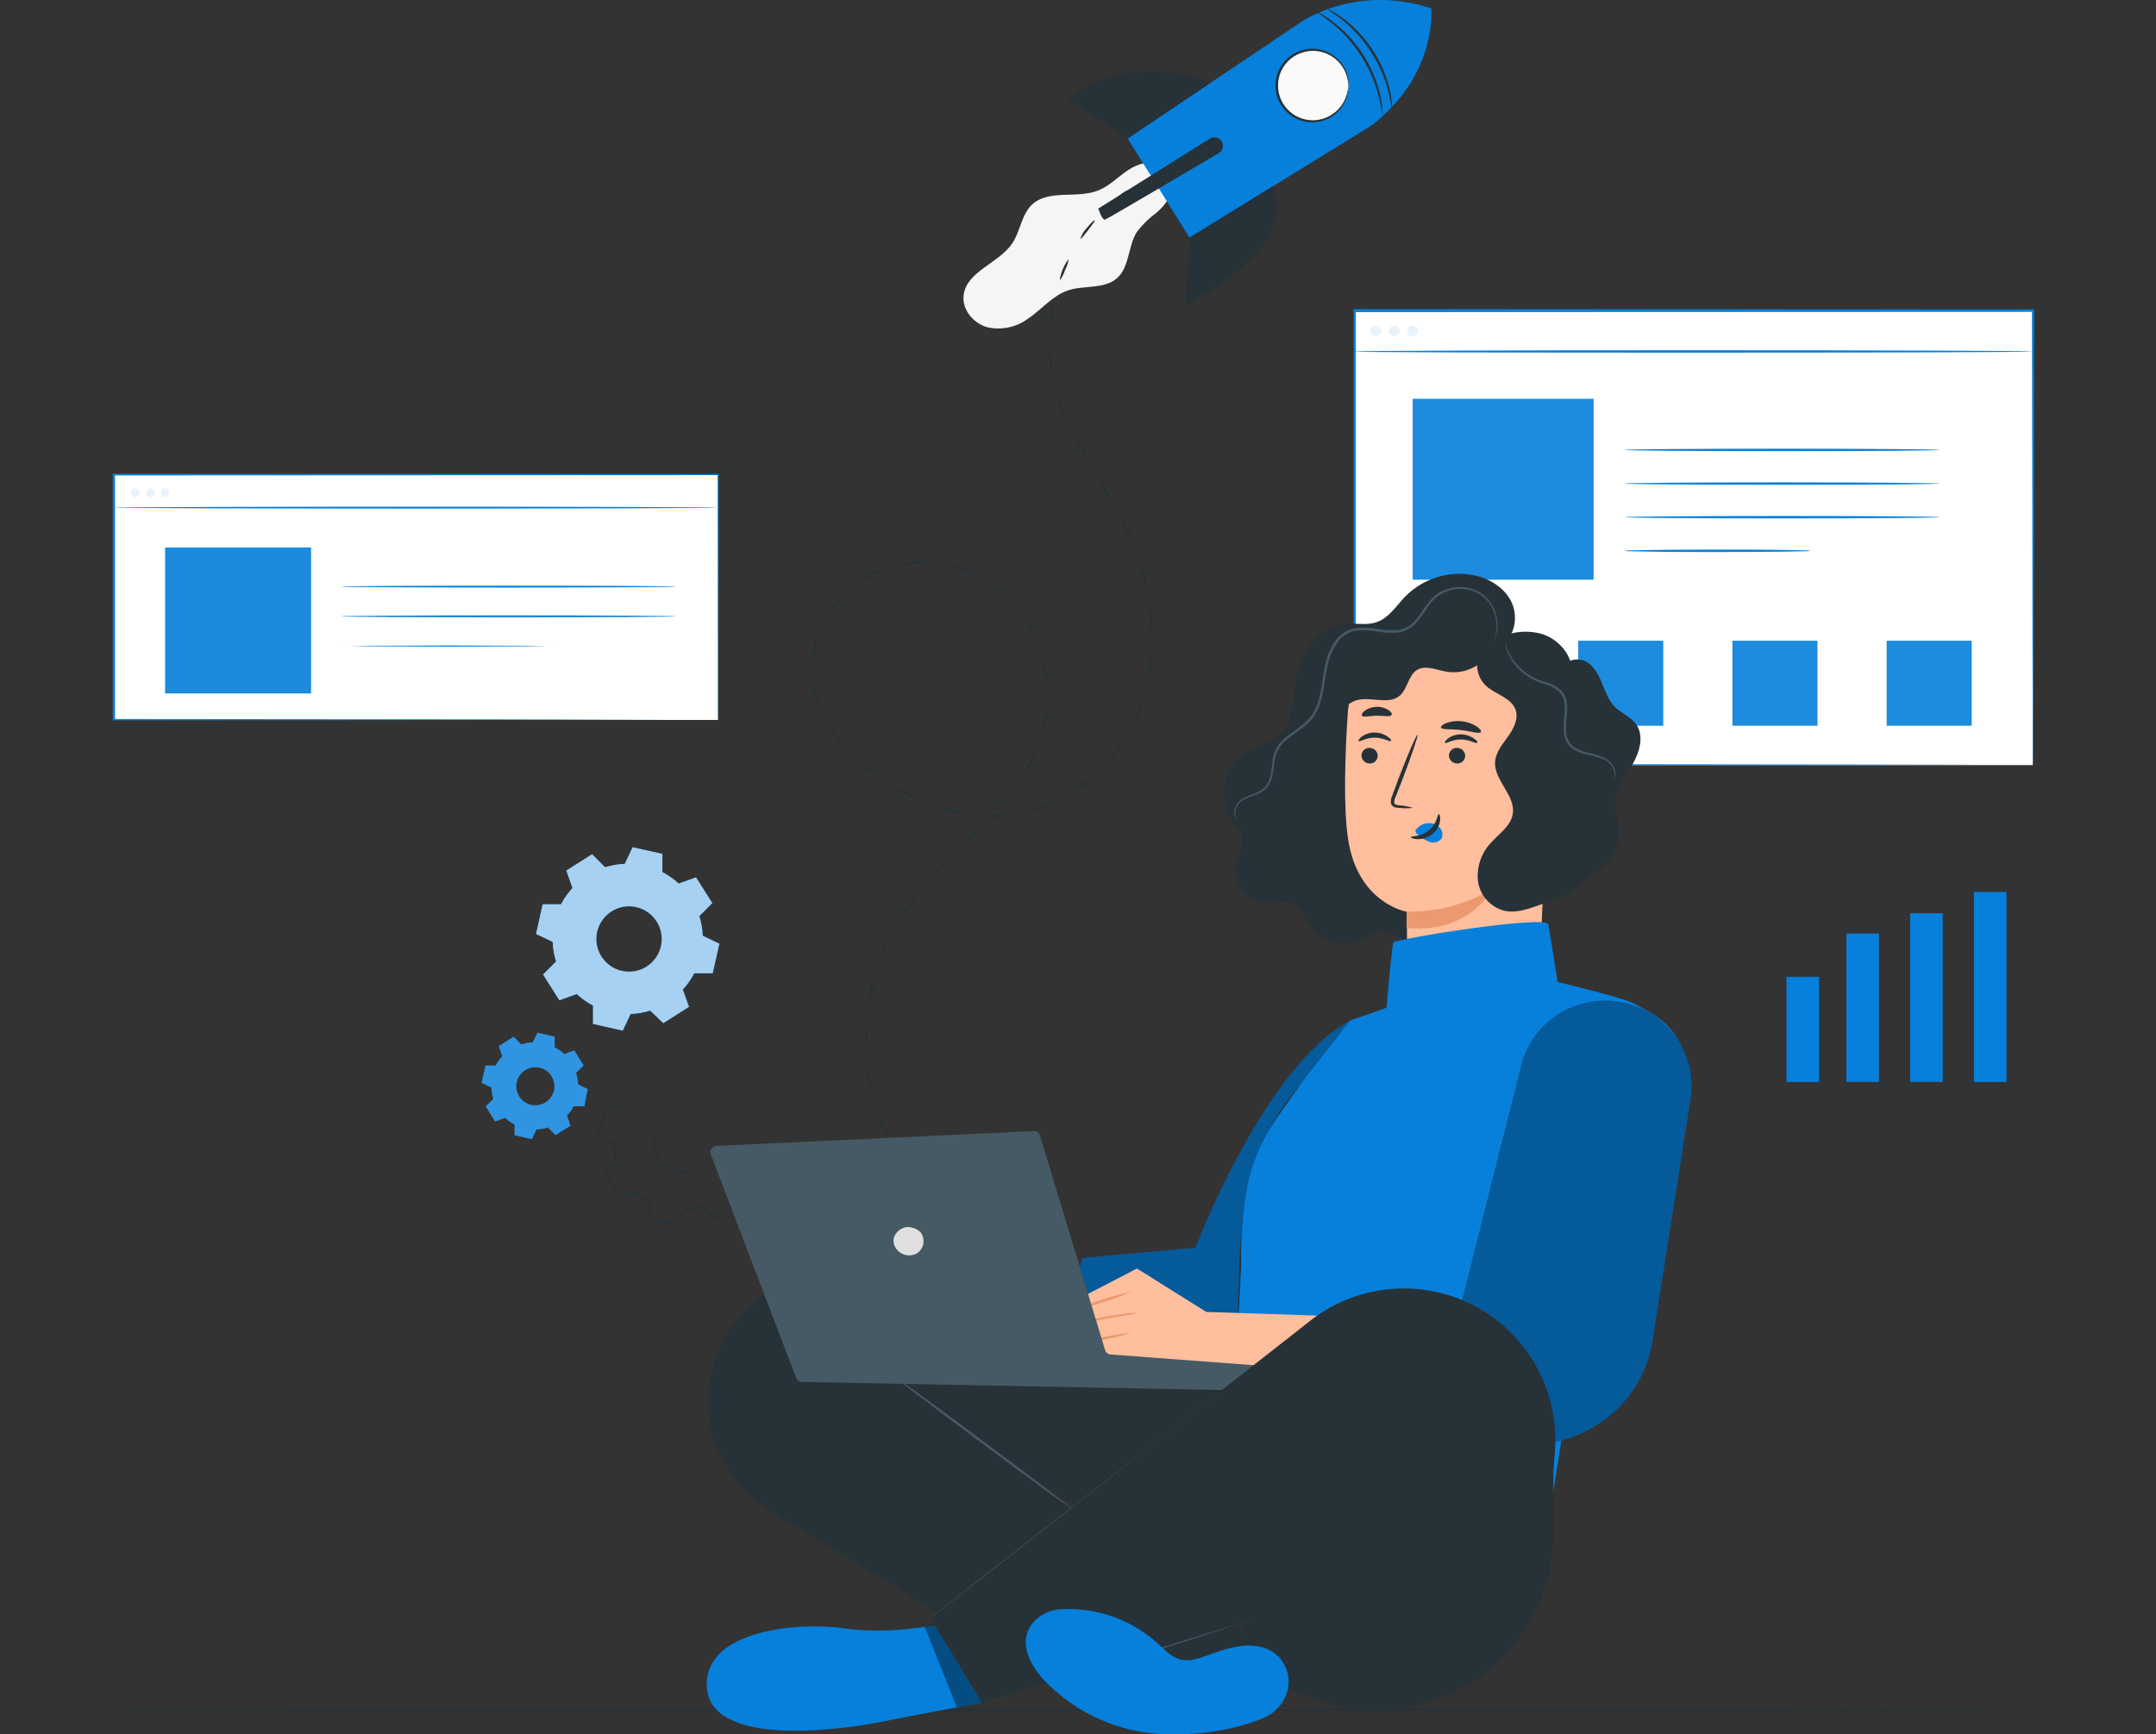 <svg width="174" height="140" viewBox="0 0 174 140" fill="none" xmlns="http://www.w3.org/2000/svg">
<rect x="0" y="0" width="174" height="140" fill="#333333" stroke="none"/>
<path d="M173.456 138.031C173.456 138.084 134.643 138.129 86.732 138.129C38.821 138.129 0 138.099 0 138.031C0 137.963 38.814 137.933 86.732 137.933C134.65 137.933 173.456 137.978 173.456 138.031Z" fill="#263238"/>
<path d="M164.053 25.098H109.307V61.757H164.053V25.098Z" fill="white"/>
<path d="M164.051 61.753C164.051 61.753 164.051 61.523 164.051 61.086V59.153C164.051 57.457 164.051 54.966 164.028 51.782C164.028 45.409 164.005 36.256 163.987 25.098L164.066 25.174L109.323 25.196L109.421 25.098C109.421 38.155 109.421 50.572 109.421 61.753L109.331 61.662L148.774 61.708L160.041 61.73H163.037H163.813H163.06H160.079L148.83 61.753L109.331 61.798H109.24V61.708C109.24 50.527 109.24 38.11 109.24 25.053V24.951H109.342L164.085 24.974H164.164V25.053C164.164 36.234 164.134 45.402 164.122 51.782C164.122 54.962 164.122 57.434 164.103 59.138C164.103 59.978 164.103 60.622 164.103 61.059C164.103 61.496 164.051 61.753 164.051 61.753Z" fill="#0780DB"/>
<path d="M109.307 28.369C109.307 28.312 121.554 28.271 136.657 28.271C151.761 28.271 164.008 28.312 164.008 28.369C164.008 28.425 151.764 28.467 136.657 28.467C121.55 28.467 109.307 28.441 109.307 28.369Z" fill="#0780DB"/>
<g opacity="0.3">
<path opacity="0.3" d="M111.466 26.718C111.466 26.806 111.44 26.891 111.391 26.964C111.343 27.036 111.273 27.093 111.193 27.126C111.112 27.159 111.023 27.168 110.937 27.151C110.852 27.133 110.773 27.091 110.712 27.029C110.65 26.967 110.609 26.888 110.592 26.802C110.575 26.716 110.585 26.628 110.619 26.547C110.653 26.467 110.71 26.398 110.783 26.35C110.856 26.302 110.941 26.277 111.029 26.278C111.086 26.278 111.144 26.289 111.197 26.311C111.25 26.333 111.298 26.366 111.339 26.407C111.38 26.448 111.412 26.497 111.434 26.55C111.455 26.604 111.466 26.661 111.466 26.718Z" fill="#0780DB"/>
</g>
<g opacity="0.3">
<path opacity="0.3" d="M112.968 26.718C112.968 26.806 112.942 26.891 112.893 26.964C112.845 27.036 112.775 27.093 112.695 27.126C112.614 27.159 112.525 27.168 112.439 27.151C112.354 27.133 112.275 27.091 112.214 27.029C112.152 26.967 112.111 26.888 112.094 26.802C112.077 26.716 112.087 26.628 112.121 26.547C112.155 26.467 112.212 26.398 112.285 26.35C112.358 26.302 112.443 26.277 112.531 26.278C112.588 26.278 112.645 26.289 112.699 26.311C112.752 26.333 112.8 26.366 112.841 26.407C112.882 26.448 112.914 26.497 112.936 26.55C112.957 26.604 112.968 26.661 112.968 26.718Z" fill="#0780DB"/>
</g>
<g opacity="0.3">
<path opacity="0.3" d="M114.448 26.718C114.448 26.806 114.422 26.891 114.374 26.964C114.325 27.036 114.256 27.093 114.175 27.126C114.094 27.159 114.006 27.168 113.92 27.151C113.834 27.133 113.756 27.091 113.694 27.029C113.633 26.967 113.591 26.888 113.574 26.802C113.558 26.716 113.567 26.628 113.601 26.547C113.635 26.467 113.692 26.398 113.765 26.35C113.838 26.302 113.924 26.277 114.011 26.278C114.069 26.278 114.126 26.289 114.179 26.311C114.233 26.333 114.281 26.366 114.322 26.407C114.362 26.448 114.394 26.497 114.416 26.55C114.438 26.604 114.449 26.661 114.448 26.718Z" fill="#0780DB"/>
</g>
<path d="M128.614 32.19H114.012V46.792H128.614V32.19Z" fill="#0780DB"/>
<path d="M156.545 36.316C156.545 36.373 150.848 36.414 143.823 36.414C136.799 36.414 131.102 36.373 131.102 36.316C131.102 36.26 136.799 36.218 143.823 36.218C150.848 36.218 156.545 36.264 156.545 36.316Z" fill="#0780DB"/>
<path d="M156.545 39.033C156.545 39.086 150.848 39.131 143.823 39.131C136.799 39.131 131.102 39.086 131.102 39.033C131.102 38.98 136.799 38.935 143.823 38.935C150.848 38.935 156.545 38.992 156.545 39.033Z" fill="#0780DB"/>
<path d="M156.545 41.747C156.545 41.799 150.848 41.845 143.823 41.845C136.799 41.845 131.102 41.799 131.102 41.747C131.102 41.694 136.799 41.649 143.823 41.649C150.848 41.649 156.545 41.69 156.545 41.747Z" fill="#0780DB"/>
<path d="M146.141 44.46C145.945 44.49 145.747 44.503 145.549 44.498L143.937 44.528C142.576 44.547 140.696 44.558 138.623 44.558C136.551 44.558 134.666 44.558 133.306 44.528L131.693 44.498C131.495 44.503 131.297 44.49 131.102 44.46C131.297 44.429 131.495 44.416 131.693 44.422L133.306 44.392C134.666 44.373 136.547 44.362 138.623 44.362C140.7 44.362 142.576 44.362 143.937 44.392L145.549 44.422C145.747 44.416 145.945 44.429 146.141 44.46Z" fill="#0780DB"/>
<g opacity="0.3">
<path opacity="0.3" d="M121.786 51.718H114.924V58.58H121.786V51.718Z" fill="#0780DB"/>
</g>
<path d="M134.233 51.718H127.371V58.58H134.233V51.718Z" fill="#0780DB"/>
<path d="M146.679 51.718H139.816V58.58H146.679V51.718Z" fill="#0780DB"/>
<path d="M159.126 51.718H152.264V58.58H159.126V51.718Z" fill="#0780DB"/>
<g opacity="0.3">
<path opacity="0.3" d="M128.614 32.19H114.012V46.792H128.614V32.19Z" fill="white"/>
</g>
<g opacity="0.3">
<path opacity="0.3" d="M134.233 51.718H127.371V58.58H134.233V51.718Z" fill="white"/>
</g>
<g opacity="0.3">
<path opacity="0.3" d="M146.679 51.718H139.816V58.58H146.679V51.718Z" fill="white"/>
</g>
<g opacity="0.3">
<path opacity="0.3" d="M159.126 51.718H152.264V58.58H159.126V51.718Z" fill="white"/>
</g>
<path d="M57.95 38.303H9.18V58.113H57.95V38.303Z" fill="white"/>
<path d="M57.95 58.112C57.95 58.112 57.95 57.992 57.95 57.758C57.95 57.525 57.95 57.182 57.95 56.73C57.95 55.825 57.95 54.499 57.95 52.788C57.95 49.37 57.95 44.422 57.92 38.302L57.973 38.355L9.207 38.378L9.286 38.302C9.286 45.24 9.286 51.936 9.286 58.112L9.211 58.037L44.177 58.071L54.322 58.094H57.038H57.739H57.054H54.355L44.23 58.112L9.211 58.146H9.102V38.238H9.181L57.947 38.265H58.003V38.317C58.003 44.452 57.981 49.408 57.973 52.837C57.973 54.54 57.973 55.852 57.973 56.767C57.973 57.212 57.973 57.551 57.973 57.785C57.973 58.018 57.95 58.112 57.95 58.112Z" fill="#0780DB"/>
<path d="M9.23 40.974C9.23 40.932 20.132 40.895 33.574 40.895C47.016 40.895 57.925 40.932 57.925 40.974C57.925 41.015 47.023 41.049 33.574 41.049C20.125 41.049 9.23 41.015 9.23 40.974Z" fill="#0780DB"/>
<g opacity="0.3">
<path opacity="0.3" d="M11.271 39.78C11.271 39.85 11.25 39.918 11.211 39.977C11.172 40.035 11.117 40.08 11.052 40.107C10.988 40.134 10.916 40.141 10.848 40.127C10.779 40.114 10.716 40.08 10.666 40.03C10.617 39.981 10.583 39.918 10.569 39.849C10.556 39.78 10.563 39.709 10.589 39.644C10.616 39.58 10.662 39.524 10.72 39.485C10.778 39.446 10.847 39.425 10.917 39.425C11.011 39.425 11.101 39.463 11.167 39.529C11.234 39.596 11.271 39.686 11.271 39.78Z" fill="#0780DB"/>
</g>
<g opacity="0.3">
<path opacity="0.3" d="M12.494 39.78C12.494 39.85 12.473 39.918 12.434 39.977C12.395 40.035 12.34 40.08 12.275 40.107C12.21 40.134 12.139 40.141 12.07 40.127C12.002 40.114 11.938 40.08 11.889 40.03C11.839 39.981 11.806 39.918 11.792 39.849C11.778 39.78 11.785 39.709 11.812 39.644C11.839 39.58 11.884 39.524 11.943 39.485C12.001 39.446 12.069 39.425 12.139 39.425C12.233 39.425 12.323 39.463 12.39 39.529C12.456 39.596 12.494 39.686 12.494 39.78Z" fill="#0780DB"/>
</g>
<g opacity="0.3">
<path opacity="0.3" d="M13.679 39.78C13.679 39.85 13.658 39.918 13.62 39.977C13.581 40.035 13.525 40.08 13.46 40.107C13.396 40.134 13.325 40.141 13.256 40.127C13.187 40.114 13.124 40.08 13.075 40.03C13.025 39.981 12.991 39.918 12.977 39.849C12.964 39.78 12.971 39.709 12.998 39.644C13.024 39.58 13.07 39.524 13.128 39.485C13.186 39.446 13.255 39.425 13.325 39.425C13.419 39.425 13.509 39.463 13.575 39.529C13.642 39.596 13.679 39.686 13.679 39.78Z" fill="#0780DB"/>
</g>
<path d="M25.106 44.192H13.326V55.972H25.106V44.192Z" fill="#0780DB"/>
<path d="M54.577 47.35C54.577 47.392 48.514 47.429 41.038 47.429C33.561 47.429 27.498 47.392 27.498 47.35C27.498 47.309 33.561 47.275 41.038 47.275C48.514 47.275 54.577 47.309 54.577 47.35Z" fill="#0780DB"/>
<path d="M54.577 49.751C54.577 49.792 48.514 49.826 41.038 49.826C33.561 49.826 27.498 49.792 27.498 49.751C27.498 49.709 33.561 49.671 41.038 49.671C48.514 49.671 54.577 49.709 54.577 49.751Z" fill="#0780DB"/>
<path d="M44.93 52.151C44.871 52.155 44.812 52.155 44.753 52.151H44.244L42.379 52.174L36.214 52.196L30.052 52.174L28.168 52.151H27.66C27.601 52.155 27.541 52.155 27.482 52.151C27.541 52.142 27.601 52.142 27.66 52.151H28.168L30.052 52.125L36.214 52.102L42.379 52.125L44.244 52.151H44.753C44.811 52.142 44.871 52.142 44.93 52.151Z" fill="#0780DB"/>
<g opacity="0.3">
<path opacity="0.3" d="M25.106 44.192H13.326V55.972H25.106V44.192Z" fill="#F5F5F5"/>
</g>
<path d="M93.786 13.409C92.968 12.862 91.845 13.194 91.028 13.741C90.21 14.287 89.52 15.033 88.597 15.387C86.879 16.054 84.621 15.263 83.287 16.518C82.439 17.324 82.353 18.651 81.705 19.627C80.612 21.27 77.989 21.888 77.767 23.847C77.635 24.978 78.539 26.085 79.651 26.406C80.212 26.538 80.796 26.547 81.361 26.434C81.927 26.321 82.462 26.088 82.929 25.75C84.06 24.997 84.93 23.866 86.204 23.436C87.478 23.007 89.117 23.365 90.146 22.457C91.174 21.548 91.02 19.872 91.758 18.711C92.203 18.128 92.73 17.612 93.322 17.181C93.876 16.702 94.404 16.111 94.498 15.383C94.592 14.656 94.295 13.416 93.793 13.39" fill="#F5F5F5"/>
<path d="M72.552 93.467C72.601 93.441 72.752 93.591 72.895 93.806C73.038 94.021 73.117 94.224 73.072 94.254C73.027 94.285 72.876 94.134 72.729 93.915C72.582 93.697 72.507 93.497 72.552 93.467Z" fill="#263238"/>
<path d="M70.939 90.068C71.143 90.314 71.295 90.598 71.388 90.904C71.537 91.186 71.628 91.495 71.655 91.812C71.299 91.286 71.056 90.692 70.939 90.068Z" fill="#263238"/>
<path d="M70.064 86.405C70.306 86.992 70.423 87.624 70.407 88.259C70.257 87.978 70.166 87.668 70.14 87.351C70.051 87.044 70.026 86.722 70.064 86.405Z" fill="#263238"/>
<path d="M69.934 82.64C70.053 83.264 70.044 83.905 69.908 84.525C69.812 84.22 69.782 83.899 69.821 83.582C69.792 83.264 69.83 82.943 69.934 82.64Z" fill="#263238"/>
<path d="M70.523 78.936C70.554 79.254 70.519 79.574 70.422 79.878C70.384 80.195 70.284 80.501 70.128 80.779C70.097 80.461 70.132 80.141 70.23 79.837C70.268 79.52 70.368 79.214 70.523 78.936Z" fill="#263238"/>
<path d="M71.896 75.413C71.77 76.033 71.513 76.619 71.143 77.131C71.18 76.814 71.282 76.508 71.44 76.23C71.655 75.752 71.847 75.386 71.896 75.413Z" fill="#263238"/>
<path d="M73.971 72.27C73.866 72.572 73.702 72.85 73.489 73.088C73.319 73.357 73.103 73.594 72.852 73.788C72.799 73.755 73.017 73.389 73.33 72.971C73.643 72.552 73.914 72.236 73.971 72.27Z" fill="#263238"/>
<path d="M76.506 69.481C76.547 69.519 76.287 69.858 75.929 70.235C75.571 70.612 75.247 70.883 75.206 70.849C75.164 70.815 75.424 70.472 75.786 70.096C76.148 69.719 76.468 69.44 76.506 69.481Z" fill="#263238"/>
<path d="M79.158 66.798C79.2 66.836 78.932 67.175 78.567 67.552C78.201 67.928 77.873 68.192 77.836 68.155C77.798 68.117 78.062 67.778 78.427 67.401C78.793 67.024 79.121 66.76 79.158 66.798Z" fill="#263238"/>
<path d="M81.636 63.957C81.516 64.254 81.338 64.523 81.112 64.748C80.78 65.155 80.479 65.453 80.438 65.415C80.56 65.121 80.738 64.852 80.961 64.624C81.289 64.24 81.591 63.927 81.636 63.957Z" fill="#263238"/>
<path d="M83.558 60.724C83.525 61.044 83.416 61.351 83.242 61.621C83.122 61.919 82.935 62.186 82.695 62.401C82.768 62.091 82.896 61.796 83.072 61.53C83.187 61.236 83.352 60.963 83.558 60.724Z" fill="#263238"/>
<path d="M84.467 57.08C84.54 57.393 84.534 57.719 84.448 58.029C84.426 58.351 84.327 58.663 84.158 58.937C84.138 58.621 84.171 58.304 84.256 57.999C84.276 57.683 84.347 57.373 84.467 57.08Z" fill="#263238"/>
<path d="M84.195 53.338C84.362 53.613 84.458 53.925 84.474 54.246C84.552 54.559 84.552 54.886 84.474 55.199C84.356 54.905 84.287 54.593 84.271 54.276C84.195 53.97 84.169 53.653 84.195 53.338Z" fill="#263238"/>
<path d="M82.717 49.89C82.762 49.86 83.037 50.188 83.286 50.644C83.465 50.912 83.577 51.219 83.61 51.54C83.402 51.301 83.234 51.03 83.112 50.738C82.938 50.477 82.805 50.191 82.717 49.89Z" fill="#263238"/>
<path d="M80.088 47.214C80.395 47.311 80.675 47.48 80.902 47.708C81.305 48.047 81.569 48.386 81.531 48.424C81.494 48.462 81.155 48.19 80.778 47.859C80.401 47.527 80.054 47.26 80.088 47.214Z" fill="#263238"/>
<path d="M76.662 45.685C76.983 45.665 77.304 45.724 77.597 45.858C77.911 45.931 78.203 46.081 78.445 46.295C78.129 46.259 77.821 46.174 77.533 46.043C77.224 45.974 76.93 45.852 76.662 45.685Z" fill="#263238"/>
<path d="M72.916 45.515C73.204 45.371 73.525 45.303 73.847 45.319C74.166 45.272 74.493 45.305 74.796 45.417C74.49 45.496 74.174 45.529 73.858 45.515C73.546 45.564 73.228 45.564 72.916 45.515Z" fill="#263238"/>
<path d="M69.444 46.905C69.41 46.86 69.734 46.577 70.198 46.329C70.464 46.146 70.775 46.038 71.098 46.016C70.853 46.215 70.58 46.377 70.288 46.498C70.028 46.675 69.744 46.812 69.444 46.905Z" fill="#263238"/>
<path d="M66.853 49.611C66.936 49.299 67.095 49.012 67.317 48.778C67.637 48.36 67.969 48.085 68.007 48.122C68.044 48.16 67.784 48.499 67.472 48.899C67.159 49.298 66.899 49.637 66.853 49.611Z" fill="#263238"/>
<path d="M65.582 53.131C65.523 52.813 65.548 52.486 65.654 52.181C65.701 51.86 65.831 51.556 66.031 51.299C66.019 51.615 65.959 51.928 65.854 52.226C65.81 52.54 65.719 52.845 65.582 53.131Z" fill="#263238"/>
<path d="M66.032 56.842C65.832 56.586 65.702 56.282 65.655 55.961C65.547 55.656 65.521 55.329 65.58 55.011C65.71 55.299 65.8 55.603 65.847 55.915C65.953 56.214 66.015 56.526 66.032 56.842Z" fill="#263238"/>
<path d="M67.942 60.068C67.901 60.106 67.588 59.812 67.283 59.382C67.069 59.141 66.918 58.851 66.842 58.538C66.891 58.512 67.139 58.851 67.441 59.269C67.65 59.506 67.82 59.776 67.942 60.068Z" fill="#263238"/>
<path d="M70.717 62.612C70.413 62.509 70.136 62.339 69.907 62.114C69.496 61.786 69.214 61.466 69.251 61.425C69.539 61.559 69.802 61.741 70.028 61.963C70.431 62.288 70.751 62.566 70.717 62.612Z" fill="#263238"/>
<path d="M73.981 64.485C73.367 64.321 72.795 64.029 72.301 63.629C72.615 63.684 72.916 63.799 73.186 63.968C73.484 64.085 73.754 64.261 73.981 64.485Z" fill="#263238"/>
<path d="M77.57 65.626C77.25 65.663 76.926 65.624 76.624 65.513C76.306 65.466 76.003 65.343 75.742 65.155C76.06 65.16 76.374 65.217 76.673 65.325C76.987 65.371 77.291 65.474 77.57 65.626Z" fill="#263238"/>
<path d="M81.326 65.818C80.713 66.007 80.061 66.019 79.441 65.856C79.747 65.775 80.064 65.747 80.38 65.773C80.695 65.736 81.015 65.751 81.326 65.818Z" fill="#263238"/>
<path d="M84.951 64.85C84.433 65.226 83.819 65.447 83.18 65.487C83.445 65.314 83.738 65.186 84.046 65.11C84.331 64.972 84.637 64.885 84.951 64.85Z" fill="#263238"/>
<path d="M88.09 62.789C88.128 62.83 87.841 63.166 87.423 63.467C87.189 63.687 86.906 63.848 86.598 63.938C86.567 63.889 86.895 63.629 87.306 63.313C87.538 63.097 87.802 62.921 88.09 62.789Z" fill="#263238"/>
<path d="M90.543 59.94C90.456 60.249 90.297 60.533 90.08 60.769C89.767 61.191 89.454 61.481 89.413 61.447C89.371 61.413 89.616 61.07 89.925 60.652C90.234 60.234 90.494 59.91 90.543 59.94Z" fill="#263238"/>
<path d="M92.177 56.548C92.176 56.87 92.097 57.187 91.948 57.472C91.751 57.962 91.522 58.323 91.473 58.297C91.518 57.984 91.616 57.68 91.763 57.4C91.853 57.095 91.993 56.808 92.177 56.548Z" fill="#263238"/>
<path d="M92.907 52.859C92.989 53.493 92.901 54.136 92.651 54.724C92.641 54.093 92.727 53.464 92.907 52.859Z" fill="#263238"/>
<path d="M92.81 49.095C92.933 49.389 92.992 49.706 92.984 50.025C93.038 50.34 93.029 50.663 92.957 50.975C92.781 50.364 92.731 49.722 92.81 49.091V49.095Z" fill="#263238"/>
<path d="M92.002 45.416C92.177 45.685 92.294 45.986 92.345 46.302C92.459 46.6 92.51 46.918 92.496 47.237C92.323 46.968 92.207 46.666 92.153 46.351C92.039 46.053 91.988 45.735 92.002 45.416Z" fill="#263238"/>
<path d="M90.549 41.935C90.598 41.908 90.824 42.27 91.05 42.741C91.21 43.019 91.309 43.327 91.344 43.645C90.983 43.125 90.714 42.546 90.549 41.935Z" fill="#263238"/>
<path d="M88.693 38.653C88.742 38.622 88.991 38.965 89.255 39.406C89.438 39.665 89.566 39.959 89.632 40.269C89.397 40.057 89.206 39.801 89.07 39.515C88.89 39.255 88.762 38.962 88.693 38.653Z" fill="#263238"/>
<path d="M86.828 35.378C86.877 35.352 87.118 35.702 87.371 36.154C87.553 36.418 87.681 36.715 87.748 37.028C87.517 36.807 87.332 36.542 87.205 36.248C87.021 35.987 86.892 35.691 86.828 35.378Z" fill="#263238"/>
<path d="M85.353 31.911C85.695 32.447 85.919 33.05 86.013 33.678C85.814 33.428 85.67 33.137 85.591 32.827C85.45 32.541 85.37 32.229 85.353 31.911Z" fill="#263238"/>
<path d="M84.71 28.207C84.821 28.505 84.877 28.82 84.876 29.138C84.941 29.448 84.953 29.766 84.91 30.08C84.761 29.795 84.684 29.478 84.684 29.157C84.618 28.842 84.627 28.517 84.71 28.207Z" fill="#263238"/>
<path d="M85.023 24.457C85.053 24.773 85.03 25.091 84.955 25.399C84.942 25.717 84.872 26.03 84.748 26.323C84.675 26.009 84.675 25.683 84.748 25.369C84.767 25.048 84.861 24.735 85.023 24.457Z" fill="#263238"/>
<path d="M86.253 20.904C86.205 21.218 86.103 21.521 85.951 21.801C85.858 22.104 85.714 22.389 85.525 22.645C85.605 22.009 85.857 21.407 86.253 20.904Z" fill="#263238"/>
<path d="M88.35 17.78C88.392 17.817 88.143 18.157 87.827 18.567C87.51 18.978 87.243 19.321 87.197 19.272C87.287 18.963 87.45 18.68 87.672 18.447C87.992 18.032 88.313 17.746 88.35 17.78Z" fill="#263238"/>
<path d="M91.183 15.3C91.213 15.345 90.885 15.613 90.478 15.93C90.247 16.148 89.981 16.325 89.691 16.453C89.653 16.412 89.943 16.077 90.358 15.775C90.592 15.554 90.874 15.392 91.183 15.3Z" fill="#263238"/>
<path d="M94.536 13.597C94.282 13.787 93.998 13.934 93.695 14.03C93.419 14.185 93.118 14.291 92.806 14.343C92.78 14.294 93.138 14.06 93.62 13.853C93.9 13.695 94.214 13.607 94.536 13.597Z" fill="#263238"/>
<path d="M97.279 12.903C97.279 12.956 97.087 13.039 96.834 13.084C96.582 13.129 96.363 13.129 96.352 13.084C96.341 13.039 96.54 12.949 96.797 12.9C97.053 12.851 97.279 12.851 97.279 12.903Z" fill="#263238"/>
<path d="M104.959 1.81C104.959 1.81 109.383 -1.348 115.51 0.679C115.51 0.679 116.011 5.751 111.101 9.783" fill="#0780DB"/>
<path d="M91.006 11.178C91.194 11.46 95.999 19.182 95.999 19.182L110.42 10.296C111.016 9.929 111.528 9.443 111.926 8.867C112.323 8.292 112.597 7.641 112.729 6.954C112.862 6.268 112.85 5.561 112.695 4.879C112.54 4.197 112.246 3.555 111.83 2.993C111.057 1.95 109.911 1.245 108.632 1.024C107.353 0.804 106.037 1.085 104.96 1.81L91.006 11.178Z" fill="#0780DB"/>
<path d="M96 19.182L95.676 24.616C95.676 24.616 105.021 20.094 102.689 15.059L96 19.182Z" fill="#263238"/>
<path d="M97.686 6.693C97.686 6.693 91.348 3.897 86.133 7.997L91.005 11.178L97.686 6.693Z" fill="#263238"/>
<path d="M97.656 11.181L88.639 16.834C88.639 16.834 88.948 17.806 89.189 17.723C89.43 17.64 96.172 13.654 98.368 12.354C98.453 12.303 98.525 12.236 98.58 12.155C98.636 12.075 98.673 11.984 98.69 11.887C98.707 11.791 98.703 11.692 98.678 11.598C98.653 11.503 98.608 11.415 98.546 11.34C98.442 11.21 98.295 11.121 98.131 11.092C97.967 11.063 97.798 11.095 97.656 11.181Z" fill="#263238"/>
<path d="M108.761 7.567C109.126 6.015 108.164 4.461 106.612 4.096C105.061 3.731 103.507 4.693 103.142 6.244C102.776 7.796 103.738 9.35 105.29 9.715C106.842 10.08 108.396 9.118 108.761 7.567Z" fill="#FAFAFA"/>
<path d="M108.837 6.904C108.814 6.904 108.837 6.648 108.709 6.211C108.54 5.592 108.169 5.048 107.654 4.666C107.304 4.403 106.897 4.227 106.467 4.15C105.974 4.062 105.467 4.106 104.997 4.278C104.472 4.464 104.014 4.804 103.685 5.254C103.333 5.732 103.143 6.31 103.143 6.904C103.143 7.498 103.333 8.077 103.685 8.555C104.011 9.002 104.462 9.343 104.982 9.535C105.452 9.706 105.959 9.75 106.451 9.663C106.882 9.586 107.289 9.409 107.638 9.146C108.153 8.764 108.524 8.22 108.694 7.601C108.81 7.164 108.799 6.904 108.822 6.904C108.832 6.967 108.832 7.03 108.822 7.093C108.821 7.27 108.799 7.447 108.758 7.62C108.63 8.169 108.346 8.669 107.94 9.06C107.534 9.45 107.024 9.715 106.47 9.821C105.92 9.929 105.35 9.878 104.827 9.673C104.305 9.469 103.851 9.12 103.52 8.668C103.14 8.158 102.936 7.54 102.936 6.904C102.936 6.269 103.14 5.65 103.52 5.141C103.868 4.664 104.353 4.304 104.91 4.108C105.377 3.939 105.88 3.891 106.37 3.97C106.86 4.048 107.323 4.25 107.714 4.557C108.254 4.964 108.632 5.548 108.784 6.207C108.826 6.38 108.847 6.557 108.848 6.735C108.853 6.792 108.849 6.849 108.837 6.904Z" fill="#263238"/>
<path d="M112.353 8.845C112.316 8.845 112.274 8.284 112.052 7.406C111.92 6.892 111.753 6.389 111.551 5.898C111.049 4.702 110.339 3.604 109.455 2.654C109.093 2.267 108.704 1.907 108.291 1.576C107.579 1.015 107.085 0.743 107.104 0.709C107.23 0.752 107.35 0.809 107.462 0.879C107.601 0.951 107.735 1.03 107.865 1.116C108.016 1.218 108.193 1.324 108.374 1.467C108.807 1.786 109.212 2.141 109.584 2.53C110.504 3.479 111.229 4.601 111.716 5.831C111.916 6.331 112.073 6.846 112.188 7.372C112.244 7.594 112.267 7.801 112.297 7.982C112.322 8.136 112.338 8.291 112.346 8.446C112.368 8.578 112.37 8.712 112.353 8.845Z" fill="#263238"/>
<path d="M111.577 9.244C111.539 9.244 111.494 8.675 111.268 7.782C111.134 7.261 110.964 6.75 110.759 6.252C110.502 5.645 110.196 5.061 109.844 4.504C109.484 3.952 109.081 3.43 108.638 2.944C108.27 2.548 107.875 2.179 107.455 1.84C106.735 1.263 106.234 0.984 106.252 0.95C106.385 0.994 106.511 1.053 106.629 1.127C106.769 1.201 106.903 1.282 107.033 1.372C107.187 1.474 107.368 1.587 107.549 1.749C107.983 2.072 108.391 2.429 108.77 2.816C109.229 3.304 109.644 3.832 110.01 4.394C110.366 4.962 110.673 5.56 110.925 6.181C111.127 6.689 111.287 7.214 111.404 7.748C111.46 7.974 111.483 8.185 111.513 8.366C111.541 8.522 111.558 8.679 111.566 8.837C111.585 8.972 111.589 9.109 111.577 9.244Z" fill="#263238"/>
<path d="M146.808 78.846H144.182V87.332H146.808V78.846Z" fill="#0780DB"/>
<path d="M151.642 75.352H149.016V87.328H151.642V75.352Z" fill="#0780DB"/>
<path d="M156.787 73.721H154.16V87.328H156.787V73.721Z" fill="#0780DB"/>
<path d="M161.933 72.002H159.307V87.332H161.933V72.002Z" fill="#0780DB"/>
<path d="M55.646 89.864C55.843 89.892 56.034 89.952 56.211 90.041C56.628 90.245 56.977 90.564 57.218 90.961C57.457 91.358 57.578 91.816 57.564 92.28C57.553 92.717 57.422 93.143 57.187 93.512C56.927 93.922 56.55 94.246 56.106 94.443C55.628 94.655 55.095 94.707 54.585 94.593C54.075 94.478 53.616 94.202 53.276 93.806C53.118 93.62 52.991 93.41 52.899 93.184C52.801 92.969 52.739 92.74 52.714 92.506C52.66 92.071 52.724 91.63 52.899 91.228C53.083 90.803 53.387 90.439 53.774 90.183C54.16 89.927 54.613 89.789 55.077 89.785C55.276 89.778 55.475 89.805 55.665 89.864C55.665 89.864 55.454 89.823 55.081 89.838C54.549 89.859 54.041 90.06 53.638 90.407C53.36 90.642 53.142 90.939 53.001 91.274C52.841 91.658 52.785 92.078 52.839 92.491C52.866 92.712 52.927 92.928 53.02 93.131C53.112 93.346 53.24 93.545 53.396 93.719C53.72 94.091 54.154 94.35 54.636 94.458C55.117 94.566 55.62 94.517 56.072 94.318C56.287 94.227 56.486 94.099 56.66 93.942C56.832 93.797 56.981 93.627 57.101 93.437C57.276 93.161 57.392 92.853 57.442 92.53C57.492 92.207 57.474 91.878 57.39 91.562C57.305 91.247 57.156 90.953 56.952 90.698C56.748 90.443 56.493 90.234 56.204 90.083C55.853 89.906 55.642 89.864 55.646 89.864Z" fill="#263238"/>
<path d="M57.561 87.298C57.56 87.27 57.56 87.243 57.561 87.215C57.561 87.151 57.561 87.068 57.561 86.959C57.561 86.725 57.561 86.39 57.561 85.953L57.58 85.975L55.406 85.5L55.444 85.481L54.871 86.699V86.721H54.844C54.363 86.742 53.887 86.827 53.428 86.974H53.401L53.382 86.955L52.425 86.009H52.437L50.552 87.207L50.575 87.143L51.027 88.409V88.44L51.005 88.466C50.679 88.82 50.402 89.216 50.179 89.642V89.672H50.175H48.834L48.891 89.623C48.74 90.305 48.574 91.04 48.408 91.793L48.374 91.722L49.588 92.298L49.621 92.317V92.355C49.643 92.835 49.725 93.309 49.867 93.768V93.806L49.836 93.836L48.887 94.789V94.706L50.078 96.591L49.998 96.56L51.264 96.108H51.306L51.336 96.135C51.687 96.461 52.08 96.739 52.504 96.96C52.523 96.986 52.47 96.9 52.542 97.02V98.362L52.489 98.294L54.66 98.784L54.584 98.821C54.777 98.411 54.961 98.007 55.161 97.604L55.18 97.57H55.221C55.7 97.552 56.174 97.47 56.631 97.325H56.672L56.699 97.352L57.652 98.305H57.569L59.453 97.118L59.427 97.19C59.272 96.76 59.125 96.338 58.974 95.924V95.89L59.001 95.859C59.328 95.507 59.607 95.113 59.83 94.688V94.657H61.209L61.156 94.703C61.33 93.949 61.492 93.218 61.646 92.528L61.676 92.589L60.463 92.008H60.437V91.978C60.42 91.497 60.339 91.02 60.196 90.561V90.535V90.516L61.149 89.563V89.615L59.966 87.731H60.003L58.733 88.172C58.467 87.925 58.178 87.703 57.87 87.509L57.637 87.369L57.561 87.32L57.644 87.358L57.882 87.486C58.196 87.674 58.492 87.893 58.764 88.138H58.741L60.003 87.678H60.026V87.701L61.224 89.585V89.612L61.202 89.638L60.256 90.591V90.546C60.405 91.013 60.49 91.499 60.508 91.989L60.482 91.948L61.699 92.521L61.737 92.54V92.581C61.586 93.267 61.424 93.987 61.254 94.752V94.797H59.864L59.917 94.767C59.69 95.202 59.406 95.605 59.072 95.965V95.905C59.219 96.319 59.374 96.741 59.525 97.171L59.544 97.22L59.498 97.246L57.614 98.437L57.569 98.467L57.531 98.43L56.578 97.48H56.646C56.177 97.629 55.69 97.714 55.199 97.732L55.255 97.695C55.067 98.094 54.878 98.501 54.679 98.908L54.656 98.957H54.603L52.433 98.471H52.38V97.024C52.452 97.144 52.38 97.058 52.418 97.084C51.982 96.858 51.579 96.574 51.219 96.24H51.287L50.021 96.689L49.968 96.707L49.942 96.662L48.751 94.778L48.721 94.733L48.759 94.695L49.708 93.742V93.809C49.561 93.34 49.476 92.854 49.456 92.362L49.493 92.415L48.291 91.858L48.246 91.835V91.786L48.736 89.615V89.566H50.175L50.127 89.597C50.353 89.162 50.637 88.76 50.971 88.402V88.459L50.522 87.189V87.147L50.56 87.124L52.444 85.938L52.478 85.919L52.508 85.945L53.458 86.898H53.413C53.879 86.752 54.363 86.67 54.852 86.653L54.818 86.676L55.402 85.463V85.436H55.428L57.595 85.938H57.614C57.614 86.371 57.614 86.691 57.614 86.936C57.614 87.045 57.614 87.132 57.614 87.192C57.599 87.229 57.581 87.264 57.561 87.298Z" fill="#263238"/>
<path fill-rule="evenodd" clip-rule="evenodd" d="M53.461 70.393C53.937 70.642 54.377 70.952 54.772 71.317L56.174 70.819L57.489 72.895L56.441 73.951C56.602 74.464 56.694 74.996 56.717 75.533L58.058 76.17L57.519 78.559H56.034C55.785 79.035 55.473 79.476 55.107 79.871L55.609 81.272L53.529 82.588L52.473 81.574C51.961 81.734 51.431 81.827 50.894 81.849L50.258 83.191L47.857 82.652V81.167C47.381 80.918 46.94 80.606 46.546 80.24L45.144 80.741L43.825 78.661L44.876 77.61C44.716 77.096 44.624 76.564 44.601 76.027L43.26 75.39L43.795 72.99H45.276C45.523 72.513 45.834 72.072 46.199 71.678L45.705 70.269L47.782 68.95L48.837 70.001C49.35 69.841 49.882 69.748 50.42 69.726L51.056 68.385L53.457 68.924V70.408L53.461 70.393ZM51.343 73.219C50.834 73.106 50.303 73.145 49.816 73.333C49.33 73.521 48.91 73.849 48.61 74.276C48.309 74.702 48.142 75.208 48.13 75.729C48.117 76.251 48.259 76.764 48.538 77.205C48.817 77.645 49.221 77.994 49.697 78.205C50.174 78.416 50.703 78.482 51.217 78.393C51.731 78.304 52.207 78.065 52.584 77.705C52.962 77.346 53.225 76.882 53.34 76.374C53.416 76.035 53.425 75.685 53.366 75.344C53.307 75.002 53.181 74.675 52.995 74.382C52.81 74.09 52.568 73.836 52.285 73.636C52.001 73.437 51.681 73.295 51.343 73.219Z" fill="#0780DB"/>
<g opacity="0.8">
<path opacity="0.8" fill-rule="evenodd" clip-rule="evenodd" d="M53.461 70.393C53.937 70.642 54.377 70.952 54.772 71.317L56.174 70.819L57.489 72.895L56.441 73.951C56.602 74.464 56.694 74.996 56.717 75.533L58.058 76.17L57.519 78.559H56.034C55.785 79.035 55.473 79.476 55.107 79.871L55.609 81.272L53.529 82.588L52.473 81.574C51.961 81.734 51.431 81.827 50.894 81.849L50.258 83.191L47.857 82.652V81.167C47.381 80.918 46.94 80.606 46.546 80.24L45.144 80.741L43.825 78.661L44.876 77.61C44.716 77.096 44.624 76.564 44.601 76.027L43.26 75.39L43.795 72.99H45.276C45.523 72.513 45.834 72.072 46.199 71.678L45.705 70.269L47.782 68.95L48.837 70.001C49.35 69.841 49.882 69.748 50.42 69.726L51.056 68.385L53.457 68.924V70.408L53.461 70.393ZM51.343 73.219C50.834 73.106 50.303 73.145 49.816 73.333C49.33 73.521 48.91 73.849 48.61 74.276C48.309 74.702 48.142 75.208 48.13 75.729C48.117 76.251 48.259 76.764 48.538 77.205C48.817 77.645 49.221 77.994 49.697 78.205C50.174 78.416 50.703 78.482 51.217 78.393C51.731 78.304 52.207 78.065 52.584 77.705C52.962 77.346 53.225 76.882 53.34 76.374C53.416 76.035 53.425 75.685 53.366 75.344C53.307 75.002 53.181 74.675 52.995 74.382C52.81 74.09 52.568 73.836 52.285 73.636C52.001 73.437 51.681 73.295 51.343 73.219Z" fill="white"/>
</g>
<path fill-rule="evenodd" clip-rule="evenodd" d="M44.778 84.54C45.052 84.684 45.305 84.864 45.532 85.075L46.349 84.785L47.103 85.994L46.492 86.609C46.587 86.907 46.641 87.216 46.654 87.528L47.435 87.905L47.16 89.299H46.293C46.148 89.573 45.968 89.826 45.758 90.053L46.048 90.867L44.834 91.62L44.224 91.01C43.924 91.103 43.614 91.156 43.301 91.168L42.924 91.952L41.526 91.635V90.772C41.252 90.628 40.998 90.446 40.772 90.234L39.954 90.524L39.201 89.314L39.811 88.7C39.718 88.402 39.665 88.093 39.653 87.781L38.869 87.404L39.182 86.006H40C40.146 85.732 40.328 85.479 40.538 85.252L40.248 84.438L41.458 83.684L42.072 84.299C42.37 84.203 42.679 84.148 42.992 84.136L43.368 83.356L44.767 83.669V84.536L44.778 84.54ZM43.546 86.183C43.249 86.115 42.939 86.138 42.655 86.247C42.371 86.356 42.126 86.547 41.95 86.795C41.775 87.044 41.677 87.339 41.669 87.643C41.661 87.947 41.744 88.247 41.907 88.504C42.069 88.761 42.304 88.964 42.583 89.088C42.861 89.211 43.169 89.249 43.469 89.197C43.769 89.145 44.046 89.005 44.267 88.795C44.487 88.585 44.64 88.315 44.706 88.018C44.795 87.621 44.723 87.204 44.505 86.86C44.288 86.516 43.943 86.273 43.546 86.183Z" fill="#0780DB"/>
<g opacity="0.4">
<path opacity="0.4" fill-rule="evenodd" clip-rule="evenodd" d="M44.778 84.54C45.052 84.684 45.305 84.864 45.532 85.075L46.349 84.785L47.103 85.994L46.492 86.609C46.587 86.907 46.641 87.216 46.654 87.528L47.435 87.905L47.16 89.299H46.293C46.148 89.573 45.968 89.826 45.758 90.053L46.048 90.867L44.834 91.62L44.224 91.01C43.924 91.103 43.614 91.156 43.301 91.168L42.924 91.952L41.526 91.635V90.772C41.252 90.628 40.998 90.446 40.772 90.234L39.954 90.524L39.201 89.314L39.811 88.7C39.718 88.402 39.665 88.093 39.653 87.781L38.869 87.404L39.182 86.006H40C40.146 85.732 40.328 85.479 40.538 85.252L40.248 84.438L41.458 83.684L42.072 84.299C42.37 84.203 42.679 84.148 42.992 84.136L43.368 83.356L44.767 83.669V84.536L44.778 84.54ZM43.546 86.183C43.249 86.115 42.939 86.138 42.655 86.247C42.371 86.356 42.126 86.547 41.95 86.795C41.775 87.044 41.677 87.339 41.669 87.643C41.661 87.947 41.744 88.247 41.907 88.504C42.069 88.761 42.304 88.964 42.583 89.088C42.861 89.211 43.169 89.249 43.469 89.197C43.769 89.145 44.046 89.005 44.267 88.795C44.487 88.585 44.64 88.315 44.706 88.018C44.795 87.621 44.723 87.204 44.505 86.86C44.288 86.516 43.943 86.273 43.546 86.183Z" fill="white"/>
</g>
<path d="M127.997 70.672C128.788 70.445 129.479 69.96 129.962 69.294C130.445 68.628 130.691 67.82 130.662 66.998C130.616 66.244 130.341 65.543 130.371 64.805C130.42 63.674 131.182 62.691 131.754 61.696C132.327 60.701 132.708 59.394 132.041 58.459C131.611 57.852 130.846 57.581 130.322 57.053C129.799 56.526 129.569 55.821 129.29 55.147C129.011 54.472 128.661 53.775 128.028 53.417C127.394 53.059 126.426 53.213 126.166 53.895" fill="#263238"/>
<path d="M121.158 52.083C122.288 51.363 122.56 49.701 121.945 48.514C121.331 47.327 120.035 46.604 118.716 46.389C117.756 46.243 116.776 46.326 115.854 46.631C114.933 46.936 114.097 47.455 113.414 48.145C112.687 48.898 112.095 49.874 111.108 50.217C110.241 50.523 109.28 50.248 108.368 50.368C107.76 50.478 107.184 50.723 106.683 51.084C106.181 51.445 105.767 51.914 105.47 52.456C104.887 53.546 104.536 54.746 104.442 55.979C104.31 57.11 104.219 58.334 103.443 59.152C102.667 59.97 101.48 60.121 100.538 60.69C99.67 61.261 99.06 62.15 98.839 63.166C98.618 64.181 98.803 65.243 99.354 66.124C99.731 66.666 100.266 67.167 100.308 67.827C100.349 68.486 99.961 68.957 99.776 69.545C99.681 69.917 99.667 70.305 99.734 70.682C99.802 71.06 99.95 71.418 100.167 71.734C100.385 72.05 100.668 72.315 100.997 72.512C101.326 72.709 101.694 72.834 102.075 72.876C102.859 72.922 103.695 72.616 104.4 72.967C105.105 73.317 105.357 74.158 105.802 74.798C106.261 75.416 106.918 75.858 107.664 76.05C108.409 76.242 109.198 76.172 109.898 75.853C110.475 75.571 111.029 75.1 111.658 75.149C112.287 75.198 112.788 75.737 113.429 75.857C114.254 76.015 115.034 75.409 115.524 74.727C116.014 74.045 116.357 73.242 116.983 72.684C117.804 71.953 118.957 71.776 119.997 71.418C121.147 71.021 122.197 70.382 123.078 69.543C123.959 68.705 124.65 67.688 125.104 66.559C125.558 65.431 125.765 64.219 125.71 63.004C125.655 61.789 125.34 60.6 124.787 59.518" fill="#263238"/>
<path d="M123.655 53.564C124.104 53.613 124.519 53.828 124.817 54.168C125.115 54.508 125.274 54.947 125.264 55.399L124.187 79.769C124.141 82.648 119.936 84.264 116.853 84.193C113.741 84.121 113.643 82.595 113.601 79.856C113.537 75.281 113.545 73.562 113.541 73.589C113.537 73.615 109.611 72.929 108.808 67.797C108.408 65.242 108.544 61.059 108.766 57.641C108.97 54.562 111.027 50.79 114.084 51.122L123.655 53.564Z" fill="#FFBE9D"/>
<path d="M109.877 60.961C109.876 61.132 109.941 61.297 110.059 61.422C110.177 61.546 110.339 61.62 110.51 61.628C110.594 61.635 110.678 61.624 110.757 61.598C110.837 61.572 110.911 61.53 110.974 61.475C111.037 61.42 111.088 61.352 111.125 61.277C111.162 61.202 111.184 61.12 111.188 61.036C111.191 60.865 111.127 60.699 111.01 60.574C110.892 60.45 110.73 60.376 110.559 60.369C110.475 60.362 110.391 60.373 110.311 60.399C110.231 60.425 110.157 60.467 110.094 60.522C110.031 60.577 109.979 60.644 109.941 60.72C109.904 60.795 109.882 60.877 109.877 60.961Z" fill="#263238"/>
<path d="M109.652 59.819C109.734 59.906 110.232 59.537 110.94 59.541C111.649 59.544 112.165 59.898 112.244 59.812C112.323 59.725 112.199 59.62 111.973 59.454C111.667 59.24 111.302 59.127 110.929 59.13C110.561 59.127 110.202 59.242 109.904 59.458C109.685 59.623 109.61 59.782 109.652 59.819Z" fill="#263238"/>
<path d="M116.936 60.961C116.934 61.132 117 61.297 117.118 61.422C117.236 61.546 117.397 61.62 117.569 61.628C117.652 61.635 117.736 61.624 117.816 61.598C117.896 61.572 117.969 61.53 118.032 61.475C118.096 61.42 118.147 61.352 118.184 61.277C118.221 61.202 118.242 61.12 118.247 61.036C118.25 60.864 118.185 60.698 118.067 60.573C117.949 60.448 117.786 60.375 117.614 60.369C117.53 60.362 117.446 60.373 117.367 60.399C117.287 60.425 117.213 60.467 117.15 60.522C117.087 60.577 117.035 60.645 116.999 60.72C116.962 60.795 116.94 60.877 116.936 60.961Z" fill="#263238"/>
<path d="M116.612 59.966C116.695 60.053 117.193 59.683 117.901 59.687C118.61 59.691 119.126 60.064 119.205 59.959C119.284 59.853 119.16 59.766 118.934 59.6C118.628 59.387 118.263 59.274 117.89 59.276C117.522 59.275 117.164 59.39 116.865 59.604C116.646 59.774 116.571 59.928 116.612 59.966Z" fill="#263238"/>
<path d="M114.032 65.212C113.665 65.095 113.286 65.024 112.902 65.001C112.721 64.982 112.547 64.944 112.525 64.824C112.51 64.637 112.553 64.45 112.649 64.288C112.819 63.851 113 63.392 113.184 62.913C113.938 60.953 114.473 59.341 114.394 59.314C114.315 59.288 113.64 60.848 112.886 62.804C112.709 63.29 112.536 63.75 112.374 64.191C112.258 64.407 112.223 64.659 112.276 64.899C112.302 64.963 112.342 65.02 112.394 65.066C112.446 65.111 112.507 65.145 112.574 65.163C112.674 65.191 112.778 65.206 112.883 65.208C113.264 65.257 113.65 65.258 114.032 65.212Z" fill="#263238"/>
<path d="M113.523 73.588C115.939 73.632 118.32 73.004 120.401 71.776C120.401 71.776 118.66 75.394 113.523 74.9V73.588Z" fill="#EB996E"/>
<path d="M114.324 66.919C114.458 66.752 114.631 66.622 114.829 66.54C115.026 66.457 115.241 66.426 115.454 66.448C115.61 66.461 115.762 66.507 115.9 66.581C116.038 66.656 116.16 66.758 116.257 66.881C116.349 67 116.404 67.144 116.415 67.294C116.425 67.445 116.389 67.595 116.313 67.725C116.198 67.852 116.049 67.941 115.883 67.983C115.717 68.024 115.543 68.016 115.382 67.959C115.049 67.838 114.742 67.654 114.478 67.416C114.4 67.357 114.333 67.286 114.278 67.205C114.252 67.166 114.238 67.12 114.238 67.073C114.238 67.026 114.252 66.981 114.278 66.941" fill="#0780DB"/>
<path d="M116.12 65.705C116.004 65.705 116 66.459 115.34 67.013C114.681 67.567 113.863 67.469 113.859 67.578C113.859 67.623 114.04 67.725 114.387 67.737C114.837 67.746 115.276 67.593 115.623 67.307C115.959 67.035 116.175 66.643 116.226 66.214C116.252 65.894 116.166 65.702 116.12 65.705Z" fill="#263238"/>
<path d="M116.295 58.726C116.363 58.919 117.071 58.828 117.9 58.93C118.729 59.032 119.407 59.261 119.513 59.088C119.566 59.005 119.449 58.824 119.177 58.636C118.816 58.408 118.407 58.265 117.982 58.218C117.558 58.17 117.128 58.219 116.724 58.361C116.419 58.481 116.265 58.636 116.295 58.726Z" fill="#263238"/>
<path d="M109.916 57.77C110.04 57.931 110.53 57.77 111.114 57.77C111.698 57.77 112.199 57.879 112.312 57.713C112.365 57.63 112.286 57.468 112.067 57.317C111.777 57.133 111.438 57.04 111.094 57.05C110.75 57.06 110.417 57.173 110.138 57.374C109.931 57.525 109.863 57.69 109.916 57.77Z" fill="#263238"/>
<path d="M120.263 51.894C120.848 51.485 121.513 51.206 122.215 51.076C122.916 50.946 123.637 50.968 124.33 51.141C125.697 51.517 126.832 52.769 126.881 54.155C126.911 55.06 126.504 56.039 126.922 56.842C127.34 57.645 128.245 57.935 128.916 58.5C129.43 58.95 129.779 59.558 129.907 60.228C130.035 60.899 129.936 61.593 129.624 62.201C129.063 63.229 127.887 63.983 127.789 65.144C127.695 66.237 128.614 67.16 128.84 68.234C129.085 69.417 128.429 70.642 127.491 71.429C126.553 72.217 125.362 72.65 124.201 73.065C123.297 73.393 122.317 73.724 121.386 73.509C120.837 73.362 120.343 73.055 119.967 72.627C119.592 72.199 119.351 71.669 119.276 71.105C119.22 70.543 119.286 69.974 119.471 69.44C119.655 68.905 119.952 68.417 120.343 68.008C121.002 67.28 121.929 66.666 122.087 65.705C122.332 64.198 120.554 62.988 120.663 61.481C120.719 60.705 121.27 60.06 121.726 59.42C122.182 58.779 122.581 57.976 122.298 57.249C121.922 56.299 120.689 56.051 119.936 55.365C119.625 55.072 119.402 54.7 119.29 54.288C119.179 53.876 119.185 53.441 119.306 53.032C119.443 52.624 119.689 52.26 120.017 51.981C120.345 51.701 120.743 51.516 121.168 51.446" fill="#263238"/>
<path d="M120.817 50.737C120.82 51.254 120.708 51.764 120.491 52.232C120.274 52.7 119.956 53.114 119.56 53.446C119.164 53.777 118.7 54.016 118.201 54.148C117.701 54.279 117.18 54.298 116.672 54.204C115.888 54.061 115.029 53.666 114.351 54.084C113.672 54.502 113.597 55.591 112.975 56.145C112.071 56.933 110.635 56.194 109.486 56.522C108.6 56.786 108.046 57.63 107.455 58.346C106.863 59.062 105.985 59.736 105.096 59.476C105.122 58.676 105.241 57.882 105.45 57.11C105.662 56.333 106.136 55.653 106.791 55.184C107.179 54.982 107.557 54.761 107.922 54.521C108.676 53.929 108.83 52.893 109.282 52.064C109.581 51.53 110.003 51.076 110.513 50.737C111.023 50.399 111.606 50.188 112.214 50.12C113.224 50.018 114.264 50.319 115.229 50.071C115.956 49.89 116.593 49.419 117.328 49.275C118.763 49.004 120.097 50.029 121.138 51.058" fill="#263238"/>
<path d="M130.189 63.004C130.283 62.821 130.324 62.616 130.306 62.412C130.259 62.138 130.138 61.882 129.955 61.672C129.772 61.463 129.535 61.308 129.27 61.225C128.901 61.094 128.523 60.992 128.139 60.92C127.681 60.836 127.245 60.657 126.862 60.392C126.657 60.227 126.491 60.018 126.376 59.781C126.262 59.543 126.201 59.284 126.198 59.02C126.193 58.482 126.219 57.943 126.277 57.407C126.292 57.143 126.278 56.878 126.236 56.616C126.187 56.372 126.084 56.142 125.935 55.942C125.597 55.594 125.169 55.349 124.699 55.233C124.257 55.107 123.834 54.925 123.44 54.691C123.097 54.485 122.784 54.231 122.513 53.937C122.116 53.515 121.809 53.018 121.609 52.475C121.551 52.33 121.507 52.179 121.477 52.026C121.454 51.921 121.446 51.868 121.454 51.864C121.462 51.861 121.522 52.079 121.676 52.448C121.954 53.092 122.376 53.663 122.91 54.117C123.444 54.572 124.075 54.897 124.755 55.067C125.26 55.187 125.72 55.448 126.082 55.821C126.252 56.043 126.37 56.301 126.428 56.575C126.473 56.851 126.489 57.132 126.473 57.411C126.417 57.941 126.389 58.473 126.391 59.005C126.39 59.243 126.442 59.477 126.543 59.693C126.644 59.908 126.791 60.097 126.975 60.249C127.336 60.5 127.745 60.673 128.177 60.758C128.562 60.839 128.94 60.951 129.307 61.093C129.623 61.214 129.9 61.42 130.106 61.688C130.256 61.895 130.346 62.139 130.366 62.393C130.376 62.554 130.344 62.715 130.272 62.86C130.238 62.966 130.193 63.007 130.189 63.004Z" fill="#455A64"/>
<path d="M99.97 66.206L99.884 66.165C99.806 66.116 99.74 66.05 99.692 65.973C99.62 65.809 99.593 65.63 99.611 65.452C99.629 65.274 99.694 65.105 99.797 64.959C99.925 64.733 100.116 64.55 100.347 64.431C100.615 64.299 100.89 64.183 101.172 64.085C101.489 63.979 101.782 63.813 102.035 63.595C102.292 63.327 102.464 62.988 102.529 62.623C102.612 62.246 102.638 61.816 102.71 61.379C102.764 60.91 102.939 60.463 103.219 60.083C103.814 59.299 104.794 58.881 105.525 58.142C105.89 57.754 106.164 57.289 106.328 56.782C106.502 56.246 106.628 55.697 106.704 55.139C106.863 54.008 107.025 52.75 107.782 51.717C108.151 51.198 108.706 50.841 109.331 50.718C109.925 50.634 110.528 50.648 111.117 50.76C111.667 50.867 112.228 50.899 112.786 50.858C113.312 50.797 113.797 50.547 114.151 50.153C114.851 49.4 115.251 48.382 116.114 47.862C116.498 47.627 116.927 47.475 117.373 47.413C117.819 47.352 118.273 47.383 118.706 47.504C119.425 47.709 120.036 48.184 120.41 48.831C120.693 49.311 120.846 49.856 120.854 50.413C120.865 50.762 120.81 51.11 120.692 51.438C120.653 51.554 120.601 51.665 120.538 51.77C120.538 51.77 120.583 51.653 120.655 51.427C120.753 51.1 120.795 50.758 120.779 50.417C120.758 49.876 120.599 49.35 120.319 48.887C119.951 48.274 119.359 47.827 118.669 47.64C118.254 47.53 117.82 47.507 117.396 47.572C116.971 47.637 116.564 47.788 116.201 48.017C115.806 48.288 115.469 48.635 115.209 49.038C114.929 49.476 114.619 49.895 114.282 50.293C114.093 50.499 113.872 50.673 113.627 50.809C113.371 50.94 113.094 51.025 112.809 51.061C112.235 51.105 111.657 51.074 111.091 50.967C110.523 50.858 109.941 50.843 109.369 50.922C108.792 51.038 108.282 51.37 107.94 51.849C107.597 52.335 107.348 52.88 107.206 53.458C107.07 54.027 106.965 54.603 106.893 55.184C106.818 55.752 106.692 56.312 106.516 56.857C106.343 57.39 106.052 57.877 105.664 58.282C104.892 59.035 103.923 59.457 103.358 60.2C103.093 60.557 102.925 60.976 102.868 61.417C102.797 61.846 102.766 62.268 102.672 62.668C102.601 63.059 102.412 63.42 102.13 63.7C101.863 63.926 101.554 64.096 101.221 64.202C100.941 64.294 100.667 64.403 100.4 64.529C100.182 64.637 99.999 64.805 99.872 65.012C99.772 65.148 99.708 65.306 99.684 65.473C99.66 65.64 99.678 65.811 99.737 65.969C99.799 66.062 99.878 66.143 99.97 66.206Z" fill="#455A64"/>
<path d="M87.383 101.546L96.483 100.713C96.483 100.713 102.083 85.96 108.987 82.384L113.46 90.196L103.884 108.182H85.193L87.383 101.546Z" fill="#0780DB"/>
<path opacity="0.3" d="M87.383 101.546L96.483 100.713C96.483 100.713 102.083 85.96 108.987 82.384L113.46 90.196L103.884 108.182H85.193L87.383 101.546Z" fill="black"/>
<path d="M90.975 105.691C91.424 104.676 91.996 103.719 92.678 102.842C92.222 103.855 91.651 104.811 90.975 105.691Z" fill="#FAFAFA"/>
<path d="M95.342 107.406C95.024 107.317 94.728 107.164 94.471 106.957C94.019 106.659 93.68 106.384 93.718 106.339C94.034 106.432 94.33 106.586 94.588 106.791C95.018 107.085 95.372 107.36 95.342 107.406Z" fill="#FAFAFA"/>
<path d="M132.662 82.019C132.172 81.618 131.599 81.331 130.985 81.178C130.321 81.024 129.63 81.024 128.965 81.178C128.156 81.383 127.405 81.769 126.768 82.309C125.393 83.462 124.647 84.947 124.131 86.009C123.878 86.541 123.686 86.978 123.55 87.279C123.488 87.44 123.411 87.596 123.32 87.743C123.357 87.575 123.41 87.411 123.479 87.253C123.595 86.94 123.765 86.499 124.002 85.949C124.281 85.311 124.603 84.692 124.967 84.099C125.419 83.369 125.982 82.714 126.636 82.158C127.294 81.593 128.075 81.192 128.916 80.986C129.607 80.829 130.325 80.838 131.012 81.013C131.473 81.131 131.905 81.34 132.285 81.627C132.386 81.705 132.481 81.792 132.568 81.887C132.636 81.981 132.666 82.015 132.662 82.019Z" fill="#263238"/>
<path d="M106.069 86.284C106.032 86.348 105.988 86.407 105.938 86.461L105.538 86.944C105.188 87.362 104.694 87.972 104.129 88.76C102.626 90.798 101.537 93.11 100.922 95.566C100.27 98.456 100.236 101.162 100.127 103.102C100.078 104.074 100.033 104.862 99.991 105.405C99.969 105.661 99.95 105.868 99.935 106.03C99.93 106.104 99.92 106.177 99.904 106.249C99.894 106.176 99.894 106.103 99.904 106.03C99.904 105.864 99.904 105.653 99.923 105.401C99.923 104.832 99.965 104.052 99.995 103.098C100.07 101.162 100.078 98.445 100.749 95.524C101.364 93.044 102.481 90.717 104.031 88.685C104.615 87.901 105.127 87.298 105.493 86.895C105.674 86.691 105.825 86.54 105.923 86.439C105.967 86.383 106.016 86.331 106.069 86.284Z" fill="#263238"/>
<path d="M136.148 86.243C135.632 82.851 133.763 82.041 131.822 80.986C131.189 80.639 128.133 79.855 125.71 79.263C125.476 77.798 125.062 75.167 124.956 74.613C124.828 73.833 112.611 75.782 112.457 76.076C112.355 76.268 112.08 79.312 111.895 81.351L108.971 82.372L105.169 87.226L103.183 90.045C102.013 91.671 101.176 93.513 100.722 95.464C100.295 97.624 100.112 99.826 100.176 102.028L99.584 114.464L125.163 121.691L127.123 109.082L133.718 100.106C134.279 96.477 136.781 90.41 136.148 86.243Z" fill="#0780DB"/>
<path d="M75.888 131.105C75.888 131.105 71.792 131.99 68.137 131.44C64.707 130.928 57.031 131.459 57.035 135.962C57.035 141 67.274 139.757 71.264 138.958C75.255 138.159 79.234 137.451 79.234 137.451L75.888 131.105Z" fill="#0780DB"/>
<path opacity="0.4" d="M74.625 131.323L77.221 137.824L79.234 137.451L75.379 131.105L74.625 131.323Z" fill="black"/>
<path d="M108.45 113.507C108.032 113.642 81.213 106.128 70.368 103.08C68.959 102.683 67.483 102.591 66.036 102.81C64.59 103.029 63.207 103.554 61.979 104.35L61.847 104.433C60.067 105.584 58.685 107.257 57.891 109.223C57.097 111.189 56.93 113.352 57.412 115.417C57.721 116.747 58.292 118.002 59.09 119.109C59.888 120.217 60.898 121.155 62.062 121.869C69.222 126.251 84.352 135.469 84.815 135.288C85.422 135.054 104.324 134.564 104.324 134.564L81.582 118.206L92.401 125.2L108.45 113.518V113.507Z" fill="#263238"/>
<path d="M86.06 105.344L91.761 102.394L97.354 105.898L118.283 106.584L121.298 116.759L91 109.735C91 109.735 85.487 110.224 85.073 108.981C84.658 107.737 86.06 105.344 86.06 105.344Z" fill="#FFBE9D"/>
<path d="M103.207 121.676L100.389 130.939L100.739 133.761C103.221 136.262 106.53 137.772 110.046 138.009C113.561 138.245 117.042 137.192 119.837 135.046C121.569 133.716 122.971 132.004 123.933 130.043C124.896 128.082 125.392 125.926 125.384 123.741L125.343 114.072L103.207 121.676Z" fill="#263238"/>
<path d="M86.425 121.737C86.395 121.778 83.124 119.393 79.122 116.408C75.12 113.424 71.898 110.967 71.932 110.925C71.966 110.884 75.233 113.265 79.239 116.25C83.244 119.235 86.459 121.691 86.425 121.737Z" fill="#455A64"/>
<path d="M91.376 104.24C90.469 104.634 89.537 104.967 88.587 105.239C87.656 105.569 86.704 105.839 85.738 106.049C86.645 105.655 87.576 105.321 88.527 105.05C89.458 104.72 90.41 104.449 91.376 104.24Z" fill="#EB996E"/>
<path d="M91.799 105.978C91.481 106.068 91.156 106.13 90.827 106.162C90.228 106.26 89.403 106.407 88.498 106.615C87.594 106.822 86.787 107.052 86.203 107.225C85.893 107.337 85.574 107.424 85.25 107.485C85.537 107.325 85.842 107.198 86.158 107.108C86.91 106.841 87.676 106.617 88.453 106.437C89.23 106.259 90.016 106.126 90.808 106.038C91.136 105.983 91.468 105.963 91.799 105.978Z" fill="#EB996E"/>
<path d="M91.323 107.575C90.293 107.882 89.245 108.123 88.184 108.299C87.136 108.54 86.074 108.718 85.004 108.83C86.036 108.525 87.085 108.284 88.147 108.107C89.194 107.866 90.255 107.688 91.323 107.575Z" fill="#EB996E"/>
<path d="M83.931 91.673L89.188 108.977C89.217 109.074 89.275 109.159 89.354 109.222C89.432 109.285 89.528 109.323 89.629 109.331L103.948 110.405C104.075 110.414 104.194 110.471 104.281 110.564C104.368 110.657 104.416 110.779 104.415 110.907V111.8C104.415 111.866 104.402 111.933 104.376 111.994C104.35 112.056 104.312 112.111 104.265 112.158C104.217 112.205 104.16 112.242 104.098 112.266C104.036 112.291 103.97 112.302 103.903 112.301L64.712 111.547C64.612 111.545 64.515 111.514 64.433 111.456C64.351 111.398 64.288 111.317 64.253 111.223L57.364 93.177C57.335 93.102 57.325 93.022 57.333 92.943C57.341 92.864 57.368 92.788 57.411 92.722C57.455 92.655 57.514 92.6 57.583 92.56C57.652 92.521 57.729 92.498 57.809 92.495L83.4 91.3C83.518 91.29 83.636 91.322 83.733 91.39C83.83 91.458 83.9 91.558 83.931 91.673Z" fill="#455A64"/>
<path d="M72.888 99.126C72.696 99.198 72.524 99.316 72.389 99.47C72.254 99.624 72.158 99.809 72.112 100.008C72.094 100.217 72.132 100.426 72.221 100.615C72.311 100.805 72.448 100.967 72.62 101.086C72.827 101.235 73.073 101.32 73.328 101.33C73.583 101.339 73.835 101.273 74.052 101.139C74.27 100.977 74.426 100.746 74.495 100.483C74.563 100.221 74.54 99.943 74.429 99.695C74.256 99.217 73.381 98.882 72.876 99.126" fill="#E0E0E0"/>
<path d="M118.283 121.277C118.283 121.277 118.261 121.303 118.204 121.352L117.955 121.556L116.987 122.332L116.282 122.886C116.026 123.089 115.721 123.263 115.408 123.5L114.398 124.194C114.217 124.314 114.021 124.446 113.844 124.57L113.237 124.947C112.412 125.441 111.519 126.006 110.505 126.519C110.004 126.782 109.492 127.069 108.953 127.336L107.268 128.131C104.755 129.283 102.186 130.306 99.57 131.199C94.008 133.117 88.868 134.496 85.186 135.612C84.263 135.883 83.43 136.139 82.699 136.365C81.968 136.591 81.342 136.784 80.815 136.957L79.639 137.334L79.33 137.428C79.295 137.441 79.258 137.449 79.221 137.454L79.322 137.409L79.624 137.296L80.792 136.878C81.297 136.693 81.923 136.501 82.654 136.252C83.385 136.004 84.21 135.747 85.129 135.468C88.804 134.315 93.94 132.917 99.491 131.003C102.272 130.057 104.86 129.002 107.178 127.958L108.859 127.171C109.401 126.907 109.914 126.624 110.415 126.364C111.429 125.859 112.322 125.301 113.151 124.819L113.757 124.461C113.95 124.341 114.134 124.212 114.315 124.084L115.367 123.402C115.679 123.187 115.985 123.003 116.245 122.803L116.957 122.26L117.948 121.507L118.212 121.318L118.283 121.277Z" fill="#455A64"/>
<path d="M119.022 124.461C118.928 124.53 118.826 124.584 118.717 124.623C118.513 124.713 118.215 124.838 117.842 124.973C116.869 125.332 115.872 125.622 114.858 125.84C113.843 126.057 112.814 126.203 111.779 126.277C111.383 126.304 111.059 126.315 110.837 126.315C110.721 126.324 110.605 126.317 110.49 126.296C110.913 126.22 111.339 126.167 111.768 126.138C112.552 126.051 113.652 125.9 114.816 125.648C115.981 125.395 117.043 125.086 117.797 124.845C118.198 124.695 118.607 124.567 119.022 124.461Z" fill="#455A64"/>
<path d="M104.323 107.918C104.357 107.963 97.841 113.084 89.77 119.355C81.698 125.625 75.126 130.683 75.096 130.637C75.066 130.592 81.577 125.475 89.649 119.2C97.721 112.926 104.293 107.877 104.323 107.918Z" fill="#455A64"/>
<path d="M117.682 106.221L122.765 85.994C123.19 84.297 124.256 82.823 125.744 81.872C127.233 80.921 129.033 80.565 130.778 80.876C132.572 81.195 134.167 82.193 135.225 83.655C136.283 85.117 136.72 86.929 136.441 88.704L133.332 108.472C132.961 110.495 131.959 112.354 130.466 113.79C128.973 115.226 127.063 116.168 125.001 116.485L120.962 117.104L117.682 106.221Z" fill="#055A9A"/>
<path d="M79.233 137.451L75.088 130.637L105.536 106.773C107.43 105.219 109.747 104.27 112.187 104.048C113.965 103.886 115.756 104.116 117.436 104.72C119.115 105.324 120.642 106.288 121.91 107.545C123.177 108.801 124.154 110.32 124.773 111.995C125.391 113.669 125.636 115.458 125.489 117.237L125.003 123.059L104.813 129.567L79.233 137.451Z" fill="#263238"/>
<g opacity="0.4">
<path opacity="0.4" d="M102.553 134.485C101.091 133.709 99.451 134.169 98.053 134.64C97.123 134.952 96.169 135.45 95.212 135.182C94.53 134.99 94.021 134.429 93.498 133.957C92.441 132.986 91.2 132.235 89.849 131.751C88.498 131.266 87.063 131.056 85.629 131.135C84.811 131.174 84.037 131.523 83.466 132.111C83.177 132.419 82.97 132.795 82.863 133.204C83.14 134.174 83.669 135.053 84.397 135.751C86.686 138.078 89.71 139.543 92.955 139.896C95.627 140.175 99.301 139.806 101.999 138.645C102.478 138.441 102.902 138.127 103.237 137.729C103.571 137.33 103.807 136.858 103.925 136.35C103.84 135.961 103.672 135.594 103.434 135.275C103.195 134.956 102.891 134.692 102.542 134.5L102.553 134.485Z" fill="black"/>
</g>
<path d="M102.552 133.241C101.094 132.465 99.455 132.925 98.057 133.396C97.126 133.709 96.173 134.206 95.216 133.939C94.533 133.746 94.025 133.185 93.501 132.714C92.444 131.742 91.204 130.992 89.852 130.507C88.501 130.022 87.066 129.813 85.633 129.891C84.814 129.931 84.041 130.28 83.469 130.867C82.034 132.424 83.115 134.443 84.4 135.766C86.69 138.093 89.713 139.558 92.958 139.911C95.63 140.19 99.304 139.821 102.002 138.66C103.672 137.944 104.527 135.973 103.653 134.383C103.406 133.903 103.023 133.506 102.552 133.241Z" fill="#0780DB"/>
</svg>
